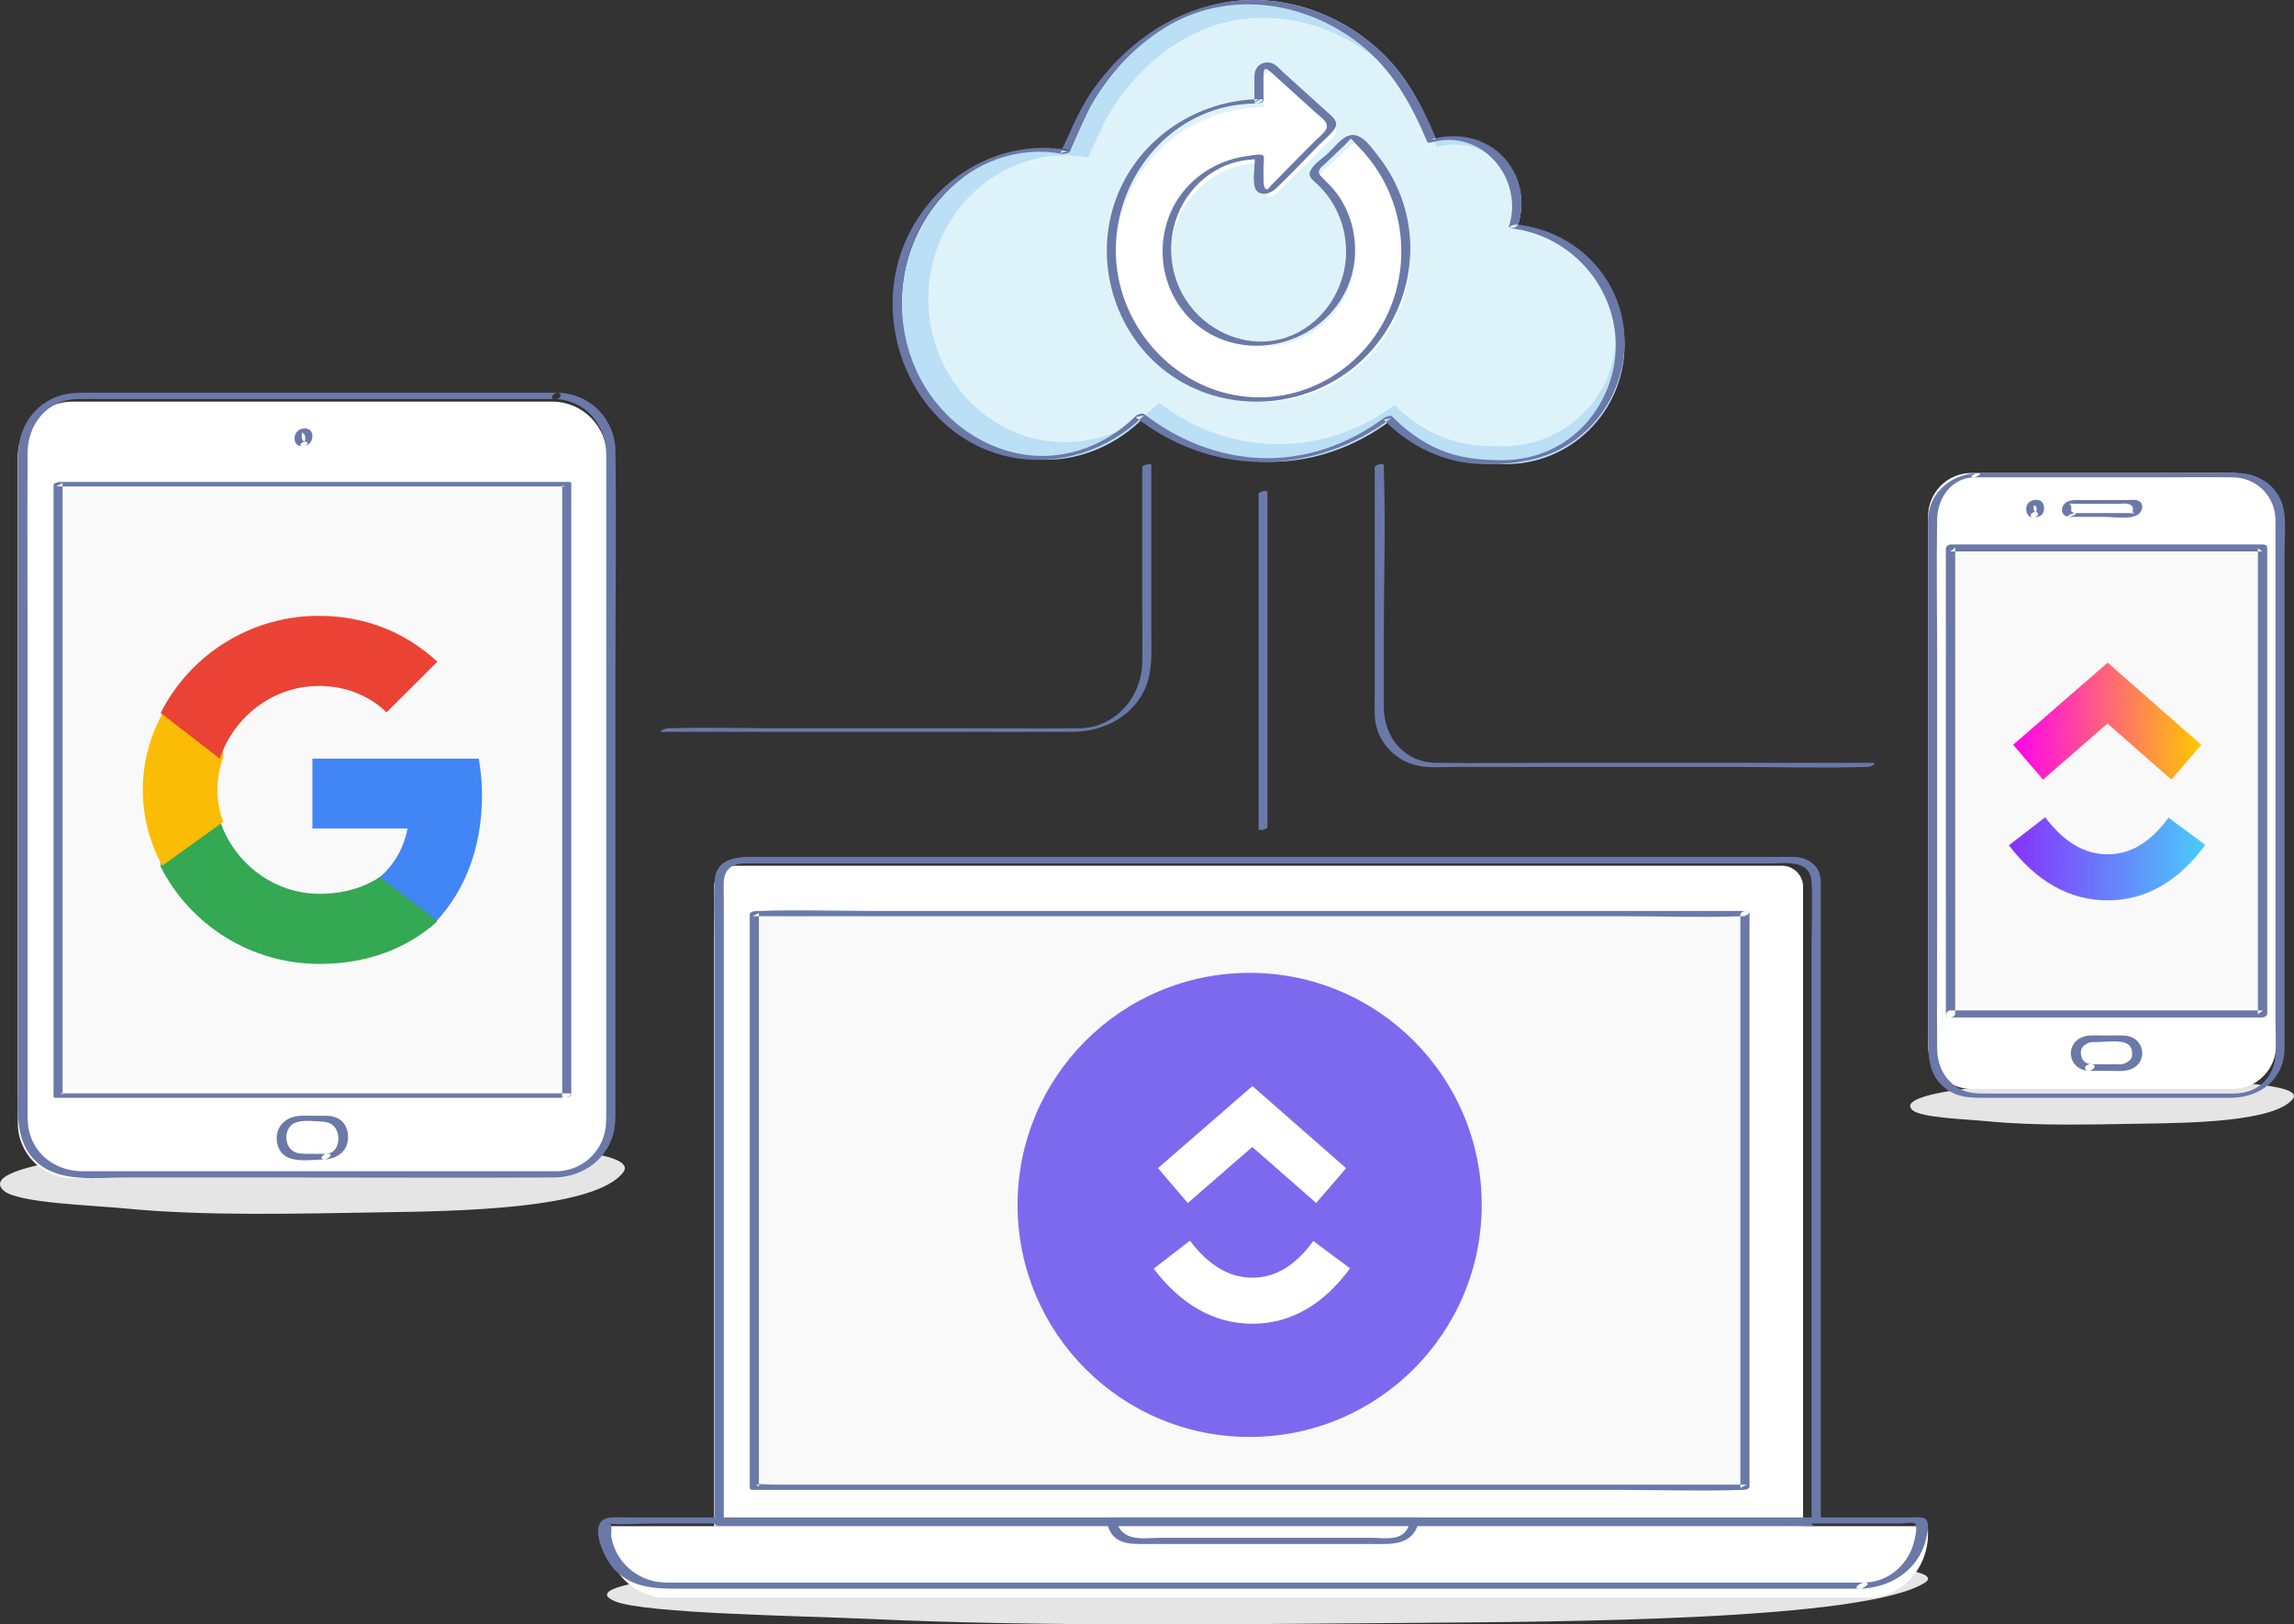 <svg width="257" height="182" viewBox="0 0 257 182" fill="none" xmlns="http://www.w3.org/2000/svg">
<rect x="0" y="0" width="257" height="182" fill="#333333" stroke="none"/>
<g clip-path="url(#clip0)">
<path fill-rule="evenodd" clip-rule="evenodd" d="M68.736 129.827C69.841 130.239 70.279 130.74 69.82 131.346C66.626 135.56 50.615 135.702 42.853 135.828C33.09 135.986 22.943 136.266 14.063 135.402C10.346 135.04 1.975 134.791 0.423 133.409C-3.647 129.779 22.863 128.317 27.163 128.195C34.333 127.99 62.423 127.47 68.736 129.827" fill="#E5E5E5"/>
<path fill-rule="evenodd" clip-rule="evenodd" d="M61.875 45H8.125C4.742 45 2 47.76 2 51.165V125.835C2 129.24 4.742 132 8.125 132H61.875C65.258 132 68 129.24 68 125.835V51.165C68 47.76 65.258 45 61.875 45Z" fill="white"/>
<path fill-rule="evenodd" clip-rule="evenodd" d="M62.372 44.003H10.403C9.119 44.003 7.854 43.942 6.613 44.361C3.801 45.311 2.074 47.901 2.057 50.807C2.051 51.759 2.057 52.71 2.057 53.662V120.879C2.057 123.645 1.587 127.024 3.349 129.364C5.805 132.627 10.241 131.94 13.839 131.94H31.329C41.549 131.94 51.771 131.989 61.992 131.94C64.91 131.925 67.617 130.274 68.591 127.46C68.978 126.344 68.951 125.244 68.951 124.095V113.023V74.479C68.951 66.504 69.061 58.519 68.951 50.544C68.901 46.957 66.137 44.091 62.504 44.004C62.031 43.992 61.447 44.694 62.139 44.711C65.571 44.793 67.886 47.565 67.915 50.862C67.923 51.826 67.915 52.79 67.915 53.753V124.183C67.915 125.193 67.96 126.201 67.671 127.184C67.337 128.338 66.642 129.354 65.687 130.082C64.732 130.811 63.569 131.214 62.368 131.231C62.146 131.236 61.924 131.231 61.703 131.231H9.306C6.457 131.231 3.943 129.588 3.259 126.725C3.043 125.825 3.093 124.89 3.093 123.972V112.862V75.276C3.093 67.091 3.043 58.904 3.093 50.718C3.113 47.517 5.295 44.782 8.646 44.711C9.493 44.693 10.342 44.711 11.19 44.711H62.27C62.84 44.711 63.07 44.003 62.371 44.003" fill="#6A79A8"/>
<path fill-rule="evenodd" clip-rule="evenodd" d="M6 122H63V54H6V122Z" fill="#F9F9F9"/>
<path fill-rule="evenodd" clip-rule="evenodd" d="M63.702 122.501H6.714L7.013 122.613V99.39V62.61V54.111L6.299 54.496H63.286L62.987 54.386V122.887C62.987 123.127 64 122.96 64 122.613V99.39V62.61V54.111C64 54 63.76 54 63.702 54H6.714C6.511 54 6 54.108 6 54.385V122.887C6 122.997 6.24 122.998 6.299 122.998H63.286C63.614 122.998 64.377 122.501 63.702 122.501ZM34.22 49.489C34.018 49.489 33.867 49.351 33.818 49.092C33.8 48.988 33.795 48.883 33.805 48.778C33.811 48.704 33.828 48.631 33.857 48.562C33.87 48.533 33.887 48.506 33.907 48.482C33.957 48.423 33.915 48.432 33.78 48.512C33.822 48.543 33.916 48.514 33.972 48.55C34.082 48.62 34.155 48.763 34.182 48.908C34.199 48.999 34.203 49.108 34.196 49.203C34.193 49.272 34.179 49.339 34.156 49.404C34.088 49.575 34.013 49.504 34.22 49.489C34.052 49.501 33.788 49.556 33.687 49.749C33.591 49.935 33.77 50.009 33.896 49.999C34.439 49.96 35.003 49.62 35 48.866C34.998 48.232 34.559 47.984 34.104 48.001C33.561 48.021 32.997 48.393 33 49.134C33.002 49.779 33.441 49.999 33.896 49.999C34.061 49.999 34.331 49.926 34.429 49.739C34.528 49.547 34.343 49.489 34.22 49.489ZM36.733 129.271C35.862 129.271 34.988 129.294 34.117 129.271C33.47 129.255 32.861 129.165 32.437 128.589C31.838 127.772 32.016 126.386 32.864 125.899C33.689 125.427 35.015 125.616 35.955 125.658C36.677 125.69 37.319 125.864 37.677 126.568C38.157 127.515 37.917 129.17 36.596 129.278C36.054 129.322 35.706 129.968 36.456 129.908C37.496 129.823 38.534 129.277 38.874 128.213C39.184 127.247 38.922 126.033 38.079 125.437C37.379 124.942 36.549 125.015 35.741 125.015C35.035 125.015 34.318 124.979 33.612 125.018C32.636 125.073 31.684 125.517 31.24 126.44C30.777 127.401 30.986 128.78 31.847 129.439C32.971 130.299 35.001 129.914 36.318 129.914C36.74 129.914 37.461 129.271 36.733 129.271Z" fill="#6A79A8"/>
<path fill-rule="evenodd" clip-rule="evenodd" d="M213.328 175.827C215.664 176.238 216.59 176.739 215.618 177.346C208.865 181.56 175.013 181.701 158.604 181.827C137.963 181.987 116.507 182.265 97.731 181.402C89.874 181.041 72.176 180.792 68.895 179.41C60.289 175.78 116.339 174.317 125.432 174.195C140.59 173.99 199.982 173.47 213.328 175.827" fill="#E5E5E5"/>
<path fill-rule="evenodd" clip-rule="evenodd" d="M202 171V99.358C202 98.735 201.753 98.137 201.314 97.695C200.875 97.253 200.278 97.003 199.655 97H82.345C81.722 97.003 81.125 97.253 80.686 97.695C80.247 98.137 80 98.735 80 99.358V171H202Z" fill="white"/>
<path fill-rule="evenodd" clip-rule="evenodd" d="M203.989 170.55V148.83V111.769V100.364C203.989 99.81 204.014 99.25 203.989 98.697C203.906 96.869 202.459 96.009 200.794 96.007C194.641 95.997 188.485 96.007 182.332 96.007H85.398C83.254 96.007 80.214 95.734 80.051 98.783C79.936 100.933 80.051 103.122 80.051 105.273V170.633C80.051 170.897 80.301 170.958 80.522 170.958H198.417C200.004 170.958 201.625 171.052 203.209 170.958C203.281 170.954 203.351 170.958 203.422 170.958C204.002 170.958 204.216 170.224 203.519 170.224H82.466C81.968 170.224 81.319 170.114 80.83 170.224C80.767 170.239 80.685 170.224 80.618 170.224L81.089 170.55V149.42V112.62V100.81C81.089 100.12 81.049 99.42 81.089 98.732C81.171 97.313 82.16 96.74 83.391 96.74H198.303C200.07 96.74 202.806 96.246 202.953 98.833C203.083 101.182 202.953 103.578 202.953 105.929V170.633C202.953 171.16 203.989 170.999 203.989 170.55Z" fill="#6A79A8"/>
<path fill-rule="evenodd" clip-rule="evenodd" d="M209.308 179H74.682C70.998 179 68 176.03 68 172.086V171.419C68 171.188 68.175 171 68.392 171H215.607C215.825 171 216 171.188 216 171.42V171.84C216 175.787 212.998 179 209.308 179" fill="white"/>
<path fill-rule="evenodd" clip-rule="evenodd" d="M208.869 177.317H75.576C74.786 177.317 74.016 177.331 73.235 177.152C70.785 176.59 68.878 174.608 68.489 172.169C68.436 171.838 68.582 171.049 68.409 170.779C68.246 170.525 68.135 170.815 67.886 170.698C67.914 170.711 67.972 170.694 68.003 170.698C69.681 170.864 71.465 170.698 73.149 170.698H212.911C213.235 170.698 214.232 170.521 214.515 170.698C214.896 170.935 214.515 172.426 214.399 172.859C213.735 175.357 211.537 177.259 208.869 177.317C208.409 177.325 207.452 178.017 208.337 177.998C210.517 177.953 212.63 177.139 214.117 175.549C214.845 174.771 215.38 173.833 215.68 172.811C215.84 172.257 216.262 170.734 215.766 170.231C215.452 169.914 214.702 170.015 214.283 170.015H70.237C69.669 170.015 69.093 169.988 68.525 170.015C65.541 170.159 67.659 174.604 68.8 175.814C70.99 178.139 73.94 177.998 76.838 177.998H208.337C208.801 177.998 209.754 177.317 208.869 177.317Z" fill="#6A79A8"/>
<path fill-rule="evenodd" clip-rule="evenodd" d="M124.005 170.519C124.533 173.174 126.685 172.993 128.517 172.993H153.754C155.798 172.993 158.404 173.269 158.996 170.293C159.035 170.095 158.806 170.016 158.68 170.016H124.71C124.31 170.016 123.634 170.708 124.32 170.708H158.29L157.974 170.431C157.499 172.821 155.32 172.301 153.717 172.301H129.996C128.194 172.301 125.557 172.884 125.025 170.205C124.94 169.78 123.918 170.079 124.005 170.519" fill="#6A79A8"/>
<path fill-rule="evenodd" clip-rule="evenodd" d="M85 167H196V102H85V167Z" fill="#F9F9F9"/>
<path fill-rule="evenodd" clip-rule="evenodd" d="M195.687 102.07H98.407C93.914 102.07 89.389 101.912 84.899 102.07C84.835 102.072 84.771 102.07 84.708 102.07C84.544 102.07 84 102.166 84 102.426V166.698C84 166.868 84.157 166.93 84.314 166.93H181.594C186.086 166.93 190.612 167.088 195.101 166.93C195.165 166.928 195.231 166.93 195.294 166.93C195.457 166.93 196 166.834 196 166.574V144.752V110.237V102.302C196 101.873 194.979 102.084 194.979 102.426V166.698L195.687 166.343H86.395C85.978 166.343 85.298 166.21 84.899 166.343C84.847 166.36 84.764 166.343 84.708 166.343L85.022 166.574V144.752V110.237V102.302L84.314 102.657H181.594C186.086 102.657 190.612 102.815 195.101 102.657C195.165 102.655 195.231 102.657 195.294 102.657C195.684 102.657 196.374 102.07 195.687 102.07" fill="#6A79A8"/>
<path fill-rule="evenodd" clip-rule="evenodd" d="M166 135C166 120.64 154.36 109 140 109C125.64 109 114 120.64 114 135C114 149.36 125.64 161 140 161C154.36 161 166 149.36 166 135Z" fill="#7D69EE"/>
<path fill-rule="evenodd" clip-rule="evenodd" d="M170.007 25.354C170.282 24.586 170.437 23.76 170.444 22.897C170.483 18.777 167.197 15.405 163.105 15.367C162.356 15.359 161.61 15.466 160.893 15.683C159.457 12.188 157.79 8.843 155.017 6.107C149.502 0.667 141.032 -1.663 133.747 1.29C130.477 2.615 127.605 4.822 125.287 7.48C124.076 8.875 123.007 10.387 122.098 11.995C121.87 12.398 119.792 16.944 119.866 16.958C119.033 16.788 118.185 16.697 117.335 16.685C108.418 16.601 101.09 24.345 101.001 33.946C100.911 43.548 108.094 51.429 117.011 51.513C121.156 51.552 125.161 49.826 128.203 46.733C132.3 49.973 137.053 51.7 142.034 51.747C147.019 51.794 151.806 50.155 155.961 46.992C158.945 50.144 162.92 51.946 167.064 51.985C167.293 51.987 167.503 51.977 167.696 51.955C168.001 51.979 168.306 51.997 168.616 51.999C175.94 52.069 181.932 46.146 181.999 38.77C182.065 31.783 176.789 26.003 170.007 25.354" fill="#BBDFF5"/>
<path fill-rule="evenodd" clip-rule="evenodd" d="M169.597 25.405C169.857 24.695 170.005 23.933 170.012 23.137C170.049 19.333 166.925 16.221 163.035 16.185C162.323 16.178 161.615 16.276 160.932 16.477C159.567 13.251 157.982 10.164 155.346 7.638C150.104 2.616 142.052 0.465 135.126 3.19C132.018 4.413 129.289 6.45 127.086 8.904C125.938 10.187 124.922 11.583 124.055 13.07C123.837 13.442 121.863 17.638 121.932 17.652C121.14 17.495 120.335 17.411 119.527 17.4C111.05 17.32 104.085 24.469 104 33.33C103.915 42.193 110.744 49.468 119.22 49.546C123.16 49.582 126.968 47.989 129.858 45.135C133.753 48.125 138.272 49.72 143.007 49.764C147.745 49.808 152.295 48.294 156.245 45.375C159.082 48.285 162.861 49.949 166.8 49.985C167.017 49.987 167.217 49.977 167.401 49.958C167.691 49.98 167.981 49.996 168.276 49.998C175.236 50.063 180.933 44.596 180.998 37.788C181.058 31.338 176.042 26.003 169.596 25.404" fill="#DEF3F9"/>
<path fill-rule="evenodd" clip-rule="evenodd" d="M170.036 25.274C170.978 22.452 170.314 19.364 168.128 17.299C166.029 15.315 163.093 14.85 160.368 15.599L160.924 15.629C159.234 11.579 157.134 7.744 153.701 4.907C150.663 2.395 146.923 0.722 143.013 0.182C134.697 -0.967 127.017 3.448 122.368 10.175C121.473 11.47 120.791 12.792 120.136 14.212C119.823 14.889 119.513 15.568 119.213 16.25C119.113 16.48 118.827 16.902 118.856 17.168L119.787 16.828C110.647 15.146 102.026 21.743 100.315 30.681C98.601 39.642 104.01 49.398 113.282 51.231C118.705 52.303 124.279 50.387 128.173 46.539L127.226 46.75C131.38 49.959 136.406 51.817 141.681 51.763C146.826 51.71 151.761 49.909 155.871 46.851L154.996 47.007C157.952 50.041 161.975 51.981 166.256 52C169.772 52.015 173.033 51.591 176.028 49.588C182.117 45.516 183.902 37.038 179.738 30.948C177.463 27.626 173.845 25.568 169.86 25.146C169.629 25.122 168.687 25.523 169.2 25.576C176.01 26.299 181.217 32.264 181.01 39.106C180.9 42.382 179.571 45.498 177.285 47.846C174.745 50.439 171.447 51.631 167.854 51.561C165.54 51.516 163.383 51.286 161.232 50.357C159.235 49.494 157.472 48.207 155.96 46.653C155.794 46.483 155.231 46.699 155.084 46.809C151.041 49.815 146.236 51.525 141.166 51.315C136.406 51.118 131.937 49.292 128.19 46.397C127.978 46.233 127.412 46.441 127.243 46.607C123.613 50.194 118.608 51.896 113.577 50.707C109.75 49.804 106.39 47.378 104.164 44.161C99.494 37.413 100.081 27.797 105.724 21.786C109.131 18.156 114.006 16.324 118.948 17.234C119.128 17.267 119.91 17.186 119.88 16.894C119.864 16.744 120.094 16.376 120.16 16.224C120.392 15.688 120.634 15.157 120.877 14.626C121.268 13.769 121.64 12.892 122.084 12.061C123.981 8.511 126.964 5.336 130.367 3.191C137.295 -1.179 146.064 -0.009 152.362 4.956C155.972 7.803 158.159 11.729 159.9 15.902C159.966 16.062 160.357 15.96 160.457 15.932C166.128 14.376 170.795 20.149 169.024 25.449C168.954 25.657 169.946 25.543 170.036 25.274" fill="#6A79A8"/>
<path fill-rule="evenodd" clip-rule="evenodd" d="M141.5 12.043H141.547V8.796C141.547 8.643 141.592 8.493 141.675 8.364C141.759 8.236 141.878 8.134 142.018 8.071C142.158 8.009 142.313 7.988 142.464 8.011C142.616 8.035 142.757 8.101 142.872 8.203L149.442 14.06C149.523 14.132 149.588 14.22 149.633 14.318C149.679 14.416 149.704 14.522 149.707 14.63C149.71 14.738 149.691 14.845 149.651 14.946C149.611 15.046 149.551 15.138 149.475 15.214L142.905 21.776C142.404 22.276 141.547 21.922 141.547 21.214V18.224L141.546 18.222C135.7 18.197 130.978 23.03 131.195 28.91C131.391 34.253 135.749 38.61 141.098 38.813C146.977 39.036 151.812 34.343 151.812 28.522C151.812 25.29 150.322 22.407 147.991 20.518C147.912 20.456 147.847 20.378 147.801 20.288C147.755 20.199 147.729 20.101 147.725 20C147.72 19.9 147.737 19.8 147.774 19.706C147.812 19.613 147.869 19.529 147.942 19.46L151.454 16.17C151.583 16.049 151.753 15.982 151.93 15.979C152.107 15.977 152.278 16.041 152.41 16.159C154.228 17.755 155.671 19.732 156.636 21.95C157.601 24.168 158.065 26.571 157.994 28.989C157.752 37.702 150.627 44.789 141.901 44.995C132.605 45.215 125 37.755 125 28.522C125 19.421 132.387 12.043 141.5 12.043" fill="white"/>
<path fill-rule="evenodd" clip-rule="evenodd" d="M140.787 11.596H140.833C141.033 11.597 141.553 11.486 141.553 11.213C141.553 10.263 141.538 9.311 141.553 8.361C141.566 7.395 141.948 7.691 142.471 8.165L147.526 12.733C148.041 13.198 149.021 13.775 148.505 14.588C148.203 15.065 147.615 15.489 147.223 15.886L142.451 20.719C142.36 20.811 142.103 21.18 141.974 21.202C141.583 21.268 141.559 20.488 141.552 20.184C141.541 19.654 141.552 19.121 141.552 18.59C141.552 18.362 141.677 17.623 141.52 17.433C141.325 17.197 140.276 17.413 140.036 17.44C139.223 17.527 138.422 17.702 137.646 17.96C136.221 18.432 134.906 19.187 133.78 20.18C128.58 24.795 129.199 33.403 135.095 37.127C140.59 40.597 148.322 38.213 150.943 32.207C152.395 28.88 152.01 24.931 149.964 21.947C149.452 21.197 148.834 20.604 148.205 19.963C147.85 19.601 147.555 19.403 147.929 18.838C147.997 18.735 148.139 18.638 148.229 18.554L150.725 16.183C150.815 16.097 151.261 15.539 151.401 15.541C151.342 15.541 152.078 16.319 152.125 16.365C153.925 18.166 155.286 20.357 156.103 22.768C157.344 26.441 157.282 30.429 155.927 34.061C153.217 41.251 145.77 45.684 138.253 44.254C131.31 42.934 125.903 36.924 125.106 29.844C124.285 22.556 128.462 15.251 135.278 12.612C137.044 11.928 138.9 11.612 140.787 11.596C141.109 11.593 141.885 11.099 141.207 11.106C134.191 11.168 127.607 15.455 125.073 22.166C122.449 29.113 124.764 37.196 130.643 41.648C136.3 45.934 144.214 46.076 150.147 42.268C156.513 38.181 159.547 30.112 157.222 22.801C156.596 20.843 155.62 19.016 154.341 17.408C153.548 16.41 152.35 14.555 150.875 15.288C150.093 15.678 149.429 16.56 148.807 17.151C148.224 17.705 147.203 18.351 146.828 19.091C146.46 19.817 147.134 20.211 147.598 20.654C148.415 21.434 149.103 22.344 149.626 23.352C150.624 25.28 151.002 27.469 150.707 29.62C150.152 33.56 147.292 37.05 143.423 38.008C139.364 39.012 135.043 37.045 132.811 33.533C130.768 30.319 130.664 26.107 132.548 22.795C133.518 21.092 134.987 19.668 136.733 18.802C137.61 18.367 138.553 18.078 139.523 17.946C139.728 17.919 140.56 17.86 140.535 17.829C140.621 17.936 140.535 18.449 140.535 18.577C140.535 19.372 140.18 21.141 141.059 21.587C141.749 21.935 142.515 21.537 143.018 21.057C144.648 19.499 146.196 17.839 147.782 16.233C148.315 15.693 148.961 15.172 149.425 14.568C149.96 13.873 149.591 13.364 149.055 12.88L143.786 8.118C143.34 7.715 142.843 7.083 142.212 7.013C141.174 6.896 140.54 7.598 140.535 8.564C140.53 9.539 140.535 10.514 140.535 11.489L141.254 11.105H141.207C140.883 11.103 140.108 11.591 140.787 11.595V11.596ZM127.97 52.327V68.137C127.97 70.143 127.998 72.151 127.97 74.157C127.913 78.117 124.946 81.561 120.896 81.599C116.7 81.639 112.5 81.599 108.304 81.599H87.584C83.392 81.599 79.181 81.48 74.991 81.599C74.927 81.601 74.862 81.599 74.798 81.599C74.594 81.599 73.656 81.993 74.134 81.993H106.584C111.106 81.993 115.628 82.008 120.15 81.993C123.317 81.983 126.43 80.57 128.011 77.705C129.206 75.542 128.984 73.102 128.984 70.725V52.485V52.055C128.984 51.917 127.97 52.052 127.97 52.327V52.327ZM154.009 52.368V78.566C154.009 79.21 153.975 79.871 154.038 80.514C154.285 83.063 156.241 85.202 158.735 85.764C160.095 86.072 161.635 85.927 163.021 85.927H194.346C199.246 85.927 204.178 86.091 209.075 85.927C209.153 85.925 209.229 85.927 209.305 85.927C209.615 85.927 210.412 85.466 209.734 85.466H174.943C170.246 85.466 165.544 85.53 160.848 85.466C157.298 85.417 155.03 82.575 155.03 79.201V71.497C155.03 65.174 155.244 58.812 155.03 52.494C155.025 52.361 155.03 52.228 155.03 52.096C155.03 51.885 154.009 52.043 154.009 52.368V52.368ZM141 55.378V92.894C141 93.122 142 92.959 142 92.622V79.958V59.76V55.106C142 54.878 141 55.041 141 55.378" fill="#6A79A8"/>
<path fill-rule="evenodd" clip-rule="evenodd" d="M256.224 122.142C256.903 122.399 257.171 122.712 256.89 123.092C254.926 125.725 245.092 125.814 240.323 125.892C234.327 125.991 228.095 126.166 222.639 125.626C220.357 125.4 215.215 125.244 214.26 124.381C211.76 122.112 228.044 121.198 230.686 121.121C235.091 120.994 252.346 120.669 256.224 122.141" fill="#E5E5E5"/>
<path fill-rule="evenodd" clip-rule="evenodd" d="M220.839 53H250.161C252.834 53 255 55.189 255 57.89V117.11C255 119.811 252.834 122 250.161 122H220.84C218.167 122 216.001 119.811 216.001 117.11V57.89C216.001 55.189 218.167 53 220.84 53" fill="white"/>
<path fill-rule="evenodd" clip-rule="evenodd" d="M221.133 53.484H241.403C244.327 53.484 247.254 53.442 250.178 53.484C252.656 53.519 254.691 55.373 254.904 57.875C254.942 58.329 254.924 58.791 254.924 59.246V114.517C254.924 116.023 255.156 117.842 254.731 119.313C254.119 121.423 252.361 122.521 250.264 122.521H222.892C221.695 122.521 220.56 122.571 219.459 121.949C217.826 121.024 217.034 119.305 217.022 117.479C216.984 112.007 217.022 106.533 217.022 101.06V74.1C217.022 68.794 216.932 63.48 217.022 58.175C217.064 55.809 218.609 53.558 221.132 53.484C221.448 53.474 222.229 52.985 221.554 53.005C218.746 53.088 216.199 55.052 216.016 57.989C215.988 58.426 216.006 58.868 216.006 59.305V115.765C216.006 118.186 215.929 120.655 218.278 122.178C219.43 122.924 220.686 123 221.998 123H249.873C253.18 123 255.918 120.95 255.941 117.45C255.954 115.5 255.941 113.55 255.941 111.6V85.969V61.92C255.941 60.421 256.103 58.81 255.889 57.318C255.516 54.745 253.295 53.038 250.774 53.004C249.896 52.992 249.016 53.004 248.138 53.004H221.554C221.236 53.004 220.454 53.483 221.133 53.483" fill="#6A79A8"/>
<path fill-rule="evenodd" clip-rule="evenodd" d="M218 113H253V61H218V113Z" fill="#F9F9F9"/>
<path fill-rule="evenodd" clip-rule="evenodd" d="M218.48 114H253.44C253.652 114 254.001 113.82 254.001 113.573V95.96V67.853V61.36C254.001 61.092 253.756 61 253.521 61H218.56C218.348 61 217.999 61.18 217.999 61.426V113.639C217.999 114.193 219.041 114.059 219.041 113.573V95.96V67.853V61.36L218.48 61.786H253.438L252.958 61.426V113.639L253.518 113.213H218.56C217.959 113.213 217.784 113.999 218.48 113.999V114ZM231.774 57.912H235.783C236.831 57.912 238.41 58.206 239.408 57.72C240.015 57.425 240.295 56.453 239.561 56.1C239.207 55.93 238.631 56.028 238.261 56.028H233.161C232.676 56.028 232.151 55.981 231.691 56.17C230.871 56.508 230.676 57.691 231.686 57.9C231.925 57.95 232.797 57.556 232.516 57.498C231.703 57.329 232.188 57.063 232.023 56.68C231.958 56.532 231.82 56.473 231.847 56.454C231.942 56.387 232.264 56.454 232.377 56.454H237.209C237.667 56.454 238.364 56.308 238.739 56.606C239.105 56.896 238.895 57.018 238.939 57.411C238.954 57.533 239.295 57.381 239.134 57.486C239.025 57.557 238.664 57.486 238.54 57.486H232.429C232.211 57.486 231.285 57.912 231.774 57.912V57.912ZM227.763 57.999C228.26 57.999 228.909 57.829 228.989 57.128C229.061 56.525 228.773 56.041 228.237 56.003C227.741 55.969 227.089 56.197 227.01 56.873C226.94 57.479 227.227 57.959 227.763 57.999C227.947 58.012 228.213 57.929 228.301 57.717C228.39 57.511 228.226 57.377 228.065 57.365C227.855 57.35 227.828 57.06 227.835 56.867C227.836 56.817 227.835 56.758 227.85 56.709C227.858 56.681 227.869 56.655 227.882 56.629C227.902 56.607 227.901 56.603 227.877 56.619C227.848 56.6 227.709 56.634 227.85 56.637C227.877 56.637 227.91 56.631 227.937 56.637C228.143 56.679 228.175 56.924 228.165 57.135C228.165 57.162 228.102 57.39 228.104 57.392C228.092 57.366 228.3 57.379 228.192 57.365C228.15 57.36 228.105 57.365 228.065 57.365C227.877 57.365 227.618 57.427 227.525 57.647C227.441 57.845 227.598 57.999 227.763 57.999" fill="#6A79A8"/>
<path fill-rule="evenodd" clip-rule="evenodd" d="M139.514 148C144.934 148 149.595 144.865 151.701 140.36C151.886 139.866 151.966 139.441 152 139.144C151.955 136.716 150.61 135.503 150.075 135.115L149.858 135C149.843 140.538 145.209 145.04 139.514 145.04H139.486C133.791 145.04 129.156 140.538 129.142 135L128.925 135.115C128.389 135.503 127.045 136.716 127 139.144C127.034 139.441 127.114 139.866 127.3 140.359C129.405 144.865 134.067 148 139.486 148H139.514ZM140.01 124.16L152.995 133C153.035 132.39 152.939 129.814 149.082 126.504L141.415 120.467C141.008 120.178 140.525 120.015 140.026 120H139.974C139.475 120.015 138.992 120.178 138.585 120.467L130.918 126.504C127.061 129.814 126.965 132.389 127.005 133L139.99 124.16H140.01Z" fill="white"/>
<path fill-rule="evenodd" clip-rule="evenodd" d="M236.512 100C241.064 100 244.98 97.348 246.749 93.535C246.904 93.117 246.971 92.758 247 92.506C246.962 90.452 245.833 89.426 245.383 89.097L245.201 89C245.188 93.686 241.296 97.495 236.512 97.495H236.488C231.704 97.495 227.812 93.686 227.799 89L227.617 89.097C227.167 89.425 226.037 90.452 226 92.507C226.029 92.758 226.096 93.117 226.251 93.535C228.02 97.348 231.936 100 236.488 100H236.512V100ZM237.009 79.52L247.995 87C248.03 86.483 247.948 84.304 244.685 81.503L238.197 76.395C237.853 76.15 237.444 76.013 237.022 76H236.978C236.556 76.013 236.147 76.15 235.803 76.395L229.315 81.503C226.051 84.303 225.97 86.483 226.005 87L236.991 79.52H237.009" fill="#7D69EE"/>
<path fill-rule="evenodd" clip-rule="evenodd" d="M234.07 119.98H236.288C237.018 119.98 237.88 120.077 238.584 119.849C240.75 119.143 240.334 116.153 237.997 116.026C237.277 115.987 236.542 116.025 235.82 116.025C235.1 116.025 234.257 115.929 233.556 116.115C231.303 116.715 231.558 119.764 233.925 119.975C234.477 120.025 235.052 119.317 234.305 119.25C233.572 119.184 233.203 118.744 233.135 118.131C233.079 117.634 233.173 117.32 233.648 117.022C234.143 116.711 234.298 116.757 234.883 116.757C235.823 116.757 237.174 116.534 238.066 116.834C238.634 117.026 238.829 117.442 238.861 117.954C238.891 118.43 238.818 118.687 238.348 118.982C237.839 119.302 237.631 119.247 237.016 119.247H234.163C233.526 119.247 233.318 119.979 234.069 119.979" fill="#6A79A8"/>
<path d="M54 89.136C54 87.703 53.874 86.323 53.64 85H35V92.823H45.651C45.435 94.053 44.974 95.227 44.296 96.275C43.618 97.324 42.736 98.225 41.702 98.926V104H48.1C51.84 100.479 54 95.295 54 89.136Z" fill="#4285F4"/>
<path d="M49 103.214L42.56 98.258C40.775 99.443 38.491 100.144 35.81 100.144C30.62 100.144 26.226 96.67 24.659 92H18V97.118C19.674 100.4 22.224 103.154 25.367 105.075C28.511 106.996 32.126 108.009 35.81 108C41.191 108 45.702 106.231 49 103.214Z" fill="#34A853"/>
<path d="M24.36 88.5C24.36 87.253 24.591 86.04 25 84.904V80H18.173C16.751 82.608 16.004 85.53 16 88.5C16 91.554 16.79 94.445 18.173 97L25 92.096C24.581 90.943 24.364 89.727 24.36 88.5V88.5Z" fill="#FBBC05"/>
<path d="M35.727 76.856C38.639 76.856 41.254 77.853 43.31 79.81L49 74.144C45.564 70.958 41.074 69 35.727 69C32.054 68.996 28.453 70.01 25.323 71.932C22.193 73.853 19.658 76.605 18 79.882L24.628 85C26.188 80.331 30.561 76.856 35.727 76.856V76.856Z" fill="#EA4335"/>
<circle cx="140.251" cy="135.751" r="17.75" fill="#7D69EE"/>
<rect x="219.75" y="62.125" width="32.625" height="50.875" fill="#F9F9F9"/>
<path fill-rule="evenodd" clip-rule="evenodd" d="M225.062 94.707L229.122 91.57C231.279 94.409 233.571 95.718 236.121 95.718C238.658 95.718 240.885 94.425 242.945 91.608L247.063 94.669C244.091 98.732 240.398 100.878 236.121 100.878C231.859 100.878 228.13 98.745 225.062 94.707V94.707Z" fill="url(#paint0_linear)"/>
<path fill-rule="evenodd" clip-rule="evenodd" d="M236.108 81.071L228.882 87.353L225.542 83.445L236.123 74.247L246.621 83.452L243.265 87.346L236.108 81.071Z" fill="url(#paint1_linear)"/>
<path fill-rule="evenodd" clip-rule="evenodd" d="M129.25 142.144L133.31 139.007C135.467 141.847 137.759 143.156 140.309 143.156C142.846 143.156 145.073 141.862 147.133 139.045L151.25 142.107C148.279 146.169 144.586 148.316 140.309 148.316C136.047 148.316 132.318 146.183 129.25 142.144V142.144Z" fill="white"/>
<path fill-rule="evenodd" clip-rule="evenodd" d="M140.296 128.509L133.07 134.79L129.73 130.882L140.311 121.684L150.809 130.889L147.453 134.783L140.296 128.509Z" fill="white"/>
</g>
<defs>
<linearGradient id="paint0_linear" x1="225.062" y1="97.9" x2="247.062" y2="97.9" gradientUnits="userSpaceOnUse">
<stop stop-color="#8930FD"/>
<stop offset="1" stop-color="#49CCF9"/>
</linearGradient>
<linearGradient id="paint1_linear" x1="225.542" y1="83.16" x2="246.621" y2="83.16" gradientUnits="userSpaceOnUse">
<stop stop-color="#FF02F0"/>
<stop offset="1" stop-color="#FFC800"/>
</linearGradient>
<clipPath id="clip0">
<rect width="257" height="182" fill="white"/>
</clipPath>
</defs>
</svg>
